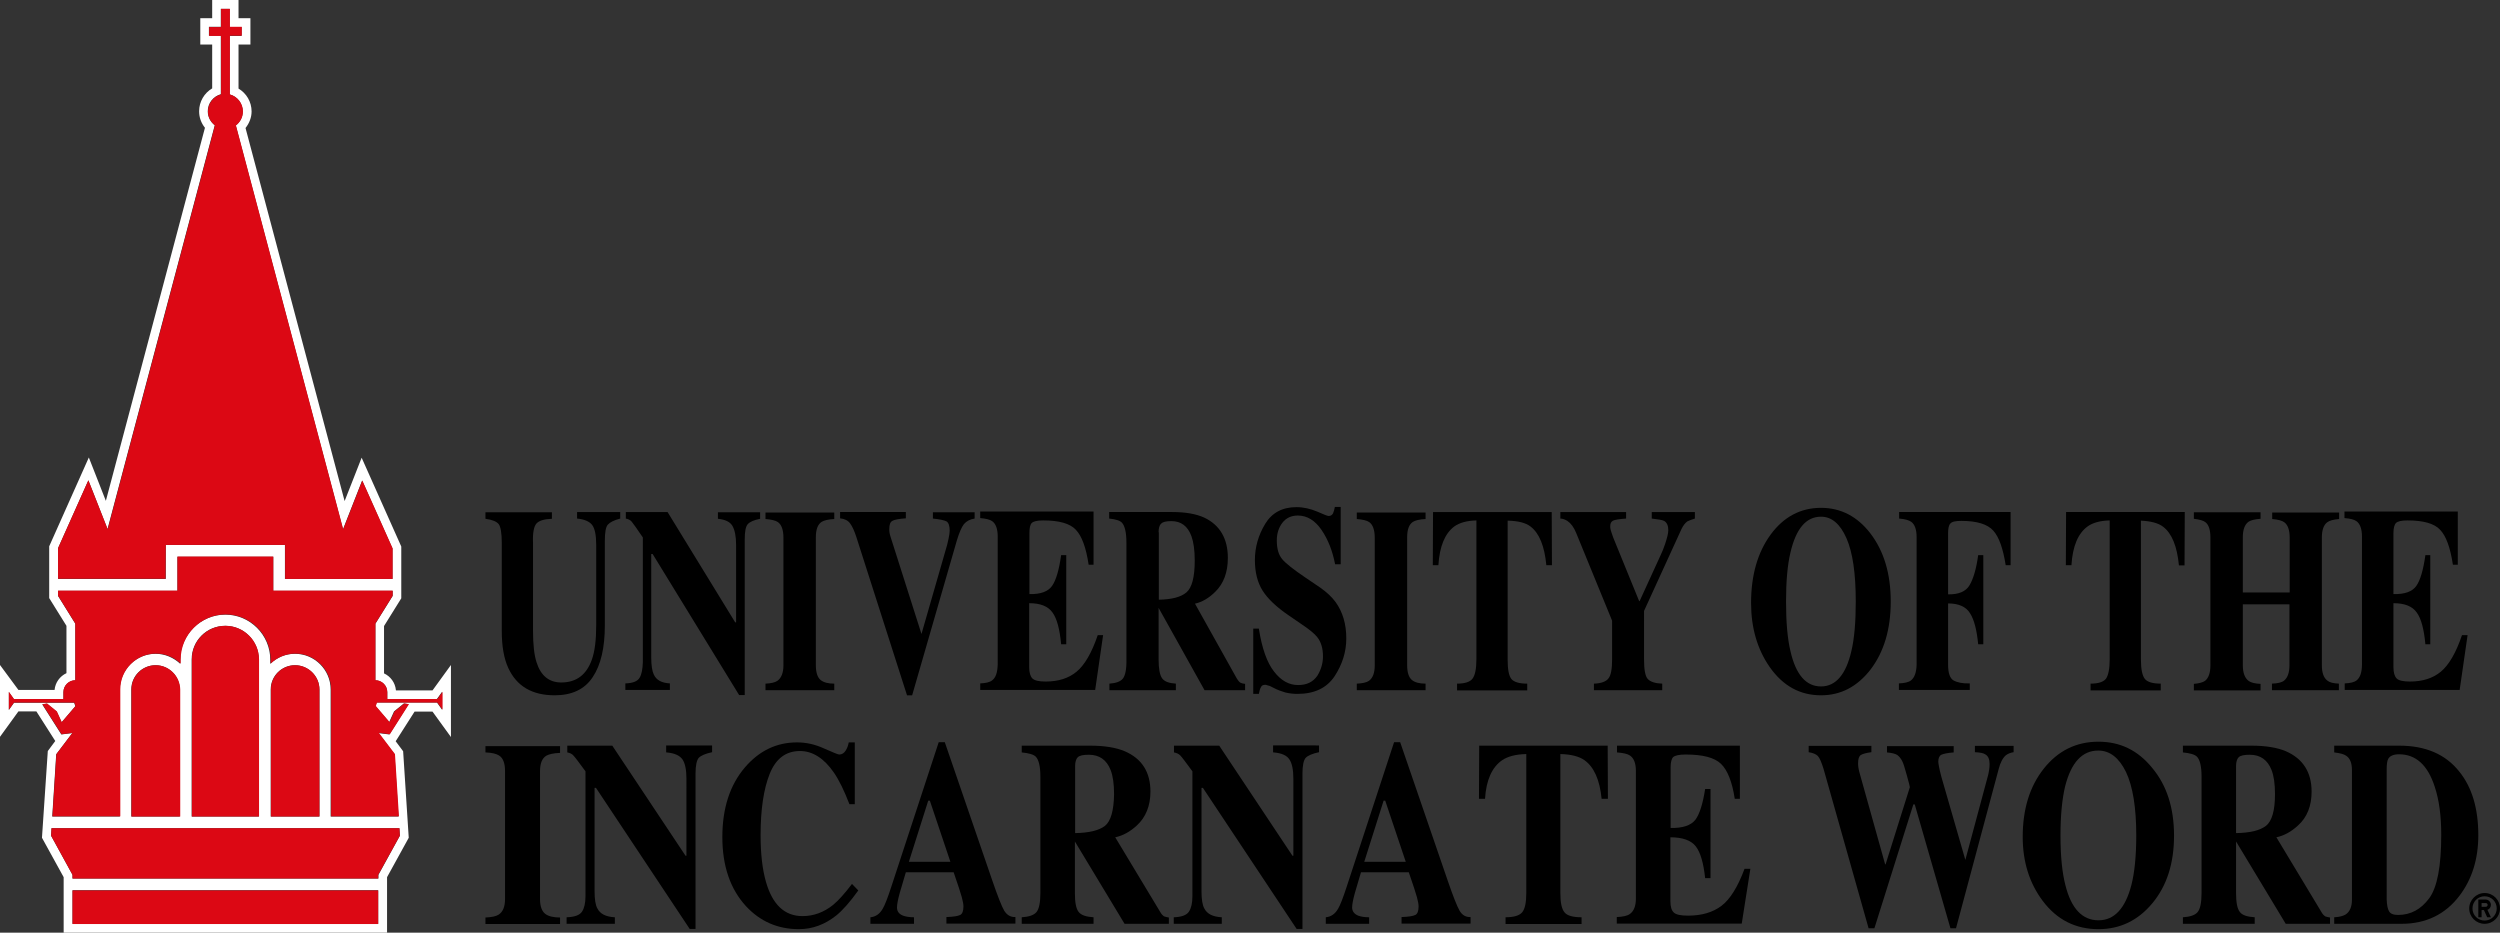 <?xml version="1.0" encoding="utf-8"?>
<!-- Generator: Adobe Illustrator 25.4.1, SVG Export Plug-In . SVG Version: 6.00 Build 0)  -->
<svg version="1.1" id="Layer_1" xmlns="http://www.w3.org/2000/svg" xmlns:xlink="http://www.w3.org/1999/xlink" x="0px" y="0px"
	 viewBox="0 0 1072.2 400" style="enable-background:new 0 0 1072.2 400;" xml:space="preserve">
<rect x="0" y="0" width="1072.2" height="400" fill="#333333" stroke="none"/>
<style type="text/css">
	.st0{fill:#FFFFFF;}
	.st1{fill:#DC0814;}
</style>
<g>
	<g>
		<path class="st0" d="M169.8,296c-0.3-3.2-2.3-5.9-5.1-7.2v-20.3l7.4-11.9v-22.2l-17-38.1l-7.3,18.6l-42.5-160
			c1.6-2,2.6-4.5,2.6-7.1c0-4.1-2.2-7.8-5.6-9.8V19.1h5.1V7.8h-5.1V0H91v7.8h-5.1v11.3H91v18.8c-3.4,2-5.6,5.7-5.6,9.8
			c0,2.7,0.9,5.1,2.5,7.1l-42.5,160l-7.3-18.6l-17,38.1v22.2l7.4,11.9v20.3c-2.8,1.3-4.8,4-5.1,7.2H7.9L0,285.2V316l7.9-10.9h7.7
			l8.1,12.7l-3.2,4.3L18,359.3l9.3,16.9V400H166v-23.8l9.3-16.9l-2.4-37.1l-3.2-4.3l8.1-12.7h7.7l7.9,10.9v-30.9l-7.9,10.9h-15.7
			V296z M24.9,235.1l13-29.1l8.2,20.9l46-173.2c-1.8-1.4-3-3.5-3-6c0-3.5,2.4-6.4,5.6-7.3V15.3h-5.1v-3.8h5.1V3.8h3.8v7.8h5.1v3.8
			h-5.1v25.1c3.2,0.8,5.6,3.8,5.6,7.3c0,2.5-1.2,4.6-3,6l46,173.2l8.2-20.9l13,29.1v13.1h-46.1v-14.6H71.1v14.6H24.9V235.1z
			 M162.2,396.2H31.1v-14.4h131.1L162.2,396.2L162.2,396.2z M171.5,358.4l-9.2,16.8v1.6H31.1v-1.6l-9.2-16.8l0.2-3.2h149.2
			L171.5,358.4z M56.3,350.2v-54.5c0-5.8,4.7-10.4,10.4-10.4c5.8,0,10.4,4.7,10.4,10.4v54.5H56.3z M82.2,350.2v-67.4
			c0-8,6.4-14.4,14.4-14.4s14.4,6.5,14.4,14.4v67.4H82.2z M116.1,350.2v-54.5c0-5.8,4.7-10.4,10.4-10.4c5.7,0,10.5,4.7,10.5,10.4
			v54.5H116.1z M189.6,296.7v7.7l-2.2-3.1h-25.9l-0.5,1.5l5.9,6.9l2.1-4.6l4.2-3.4l2,0.3l-8.2,13l-4.7-0.6l6.9,9.1l1.7,26.7h-29.1
			v-54.5c0-8.4-6.9-15.3-15.3-15.3c-4.1,0-7.8,1.6-10.6,4.3v-1.8c0-10.6-8.7-19.3-19.3-19.3s-19.3,8.7-19.3,19.3v1.8
			c-2.8-2.6-6.5-4.3-10.6-4.3c-8.4,0-15.3,6.9-15.3,15.3v54.5h-29l1.7-26.7l6.9-9.1l-4.7,0.6l-8.2-12.9l2-0.3l4.2,3.4l2.1,4.6
			l5.9-6.9l-0.5-1.5H6l-2.2,3.1v-7.7l2.2,3.1h21.2v-3c0-2.8,2.3-5.1,5.1-5.1v-24.3l-7.4-11.9v-2.2h51.2v-14.6h41.1v14.6h51.2v2.2
			l-7.4,11.9v24.3c2.8,0,5.1,2.3,5.1,5.1v3h21.2L189.6,296.7z"/>
	</g>
	<g>
		<path class="st1" d="M71.1,233.7h51.2v14.6h46.1v-13.1l-13-29.1l-8.2,20.9l-46-173.2c1.8-1.4,3-3.5,3-6c0-3.5-2.4-6.4-5.6-7.3
			V15.3h5.1v-3.8h-5.1V3.8h-3.8v7.8h-5.1v3.8h5.1v25.1c-3.2,0.8-5.6,3.8-5.6,7.3c0,2.5,1.2,4.6,3,6L46.2,227l-8.3-21l-13,29.1v13.1
			H71L71.1,233.7L71.1,233.7z"/>
		<rect x="31.1" y="381.9" class="st1" width="131.1" height="14.4"/>
		<polygon class="st1" points="22.1,355.2 21.9,358.4 31.1,375.2 31.1,376.8 162.2,376.8 162.2,375.2 171.5,358.4 171.3,355.2 		"/>
		<path class="st1" d="M96.7,268.4c-8,0-14.4,6.5-14.4,14.4v67.4h28.8v-67.4C111.1,274.9,104.6,268.4,96.7,268.4z"/>
		<path class="st1" d="M66.8,285.3c-5.8,0-10.4,4.7-10.4,10.4v54.5h20.9v-54.5C77.2,290,72.5,285.3,66.8,285.3z"/>
		<path class="st1" d="M126.6,285.3c-5.8,0-10.4,4.7-10.4,10.4v54.5H137v-54.5C137,290,132.3,285.3,126.6,285.3z"/>
		<path class="st1" d="M166.1,299.8v-3c0-2.8-2.3-5.1-5.1-5.1v-24.3l7.4-11.9v-2.2h-51.2v-14.6H76.1v14.6H24.9v2.2l7.4,11.9v24.3
			c-2.8,0-5.1,2.3-5.1,5.1v3H6l-2.2-3.1v7.7l2.2-3.1h25.9l0.5,1.5l-5.9,6.9l-2.1-4.6l-4.2-3.4l-2,0.3l8.2,12.9l4.7-0.6l-6.9,9.1
			l-1.7,26.7h29.1v-54.5c0-8.4,6.9-15.3,15.3-15.3c4.1,0,7.8,1.6,10.6,4.3v-1.8c0-10.6,8.7-19.3,19.3-19.3s19.3,8.7,19.3,19.3v1.8
			c2.7-2.6,6.5-4.3,10.6-4.3c8.4,0,15.3,6.9,15.3,15.3v54.5h29.1l-1.7-26.7l-6.9-9.1l4.7,0.6l8.2-12.9l-2-0.3l-4.2,3.4l-2.1,4.6
			l-5.9-6.9l0.5-1.5h25.9l2.2,3.1v-7.7l-2.2,3.1H166.1z"/>
	</g>
	<g>
		<path d="M230.1,224.5c1.1-1.2,3.3-1.9,6.6-2v-2.8h-28.5v2.8c3,0.4,4.8,1.2,5.7,2.3c0.8,1.1,1.3,3.8,1.3,8v37.8
			c0,6.5,0.9,11.8,2.8,15.9c3.6,7.8,10.2,11.7,19.9,11.7c7.4,0,12.9-2.6,16.3-7.8c3.5-5.2,5.2-12.6,5.2-22.2V232c0-3.7,0.4-6,1.3-7
			s2.6-1.9,5.3-2.6v-2.8h-18.5v2.8c3.2,0.3,5.4,1.3,6.5,2.8s1.7,4.3,1.7,8.4v34.5c0,6.4-0.6,11.3-1.9,14.9
			c-2.3,6.4-6.6,9.7-13.1,9.7c-5.2,0-8.8-2.9-10.6-8.7c-1-3.1-1.5-7.6-1.5-13.3v-37.9C228.4,228.5,229,225.7,230.1,224.5z"/>
		<path d="M274.3,290.7c-0.9,1.5-2.9,2.3-6.1,2.4v2.8h19.1v-2.8c-3.5-0.2-5.8-1.4-6.9-3.8c-0.7-1.5-1.1-3.9-1.1-7.4v-44.3h0.6
			l37.1,60.5h2.4v-66.7c0-3.4,0.4-5.6,1.3-6.6s2.7-1.8,5.3-2.3v-2.8h-18.1v2.8c3.1,0.3,5.2,1.3,6.2,3s1.6,4.4,1.6,8.2v33.2h-0.4
			l-29-47.3h-17.9v2.8c1,0.2,1.9,0.6,2.5,1.3s2.2,3,4.8,6.8v53.6C275.6,287,275.2,289.2,274.3,290.7z"/>
		<path d="M333.4,292c-1,0.7-2.8,1.1-5.1,1.2v2.8h29.5v-2.8c-2.6,0-4.6-0.5-5.9-1.6s-2-3.2-2-6.3v-54.8c0-3.4,0.8-5.6,2.5-6.7
			c1-0.6,2.8-1.1,5.4-1.2v-2.8h-29.5v2.8c2.5,0.2,4.3,0.6,5.3,1.3c1.6,1.1,2.4,3.4,2.4,6.7v54.8C336,288.5,335.1,290.8,333.4,292z"
			/>
		<path d="M388.5,222.3v-2.7h-28.2v2.7c1.9,0.2,3.4,0.9,4.3,2.2c0.9,1.2,1.8,3.1,2.7,5.9l21.7,67.8h2.2l19.2-66.5c1-3.3,2-5.6,3-6.9
			c1.1-1.3,2.6-2.1,4.6-2.4v-2.7h-17.9v2.7c2.9,0.3,4.8,0.7,5.8,1.2c0.9,0.5,1.4,1.9,1.4,4c0,0.9-0.2,2-0.5,3.5
			c-0.2,0.9-0.4,1.8-0.6,2.6l-11,38.2l-13.3-41.8c-0.2-0.6-0.3-1.1-0.4-1.6s-0.1-1-0.1-1.6c0-1.9,0.4-3,1.3-3.5
			C383.5,222.9,385.5,222.5,388.5,222.3z"/>
		<path d="M425.5,291.8c-1,0.8-2.7,1.2-5.1,1.3v2.8h49.3l3.4-23.5h-2.3c-2.6,7.7-5.7,12.9-9.1,15.7c-3.4,2.8-7.8,4.2-13.2,4.2
			c-2.9,0-4.7-0.4-5.7-1.3c-0.9-0.9-1.4-2.5-1.4-4.9v-27.4c4.8,0,8.1,1.3,10,4c1.9,2.6,3.1,7.1,3.7,13.6h2.2v-38.2h-2.2
			c-0.9,6.4-2.2,10.8-3.9,13.2c-1.7,2.4-4.9,3.6-9.7,3.5v-26.2c0-2.1,0.3-3.6,1-4.3s2.3-1.1,4.9-1.1c6.8,0,11.5,1.3,14,4
			c2.6,2.7,4.4,7.7,5.5,15h2.1v-22.8h-48.6v2.8c2.4,0.2,4.1,0.6,5.1,1.3c1.6,1.1,2.4,3.4,2.4,6.6v54.8
			C427.8,288.4,427.1,290.6,425.5,291.8z"/>
		<path d="M481.6,291c-1,1.3-3,2-5.8,2.2v2.8h28.5v-2.8c-3-0.2-4.9-0.9-5.9-2.3s-1.5-4.1-1.5-8.1v-22.1l0,0l19.7,35.3H534v-2.7
			c-0.8-0.1-1.4-0.2-2-0.5c-0.5-0.3-1-0.9-1.5-1.7l-18-32.2c3.1-0.7,6-2.4,8.7-5.1c3.6-3.5,5.4-8.4,5.4-14.5
			c0-8.3-3.4-14.1-10.1-17.3c-3.5-1.6-8.1-2.4-13.7-2.4h-27.1v2.8c2.9,0.3,4.7,0.9,5.5,1.8c1.2,1.3,1.9,4.2,1.9,8.5v50
			C483.2,287,482.6,289.7,481.6,291z M496.9,228.3c0-1.7,0.3-3,1.1-3.7c0.7-0.8,2.2-1.1,4.4-1.1c4.1,0,7,2.1,8.6,6.5
			c0.9,2.5,1.4,6,1.4,10.4c0,7.1-1.2,11.7-3.6,13.7c-2.4,2-6.3,3-11.8,3.1v-28.9H496.9z"/>
		<path d="M556.7,293.8c-3.9,0-7.3-1.9-10.3-5.8c-3-3.8-5.2-10-6.5-18.4h-2.4v28h2.4c0.2-1.2,0.5-2.2,0.9-2.9c0.3-0.7,0.9-1,1.8-1
			c0.2,0,0.5,0,0.9,0.2c0.3,0.1,0.7,0.2,1.1,0.3l1.6,0.8c1.7,0.9,3.4,1.5,5.1,2c1.7,0.4,3.4,0.6,5.1,0.6c7.3,0,12.6-2.5,16-7.6
			c3.3-5.1,5-10.4,5-16.2c0-6.1-1.5-11.3-4.6-15.6c-1.7-2.3-3.9-4.3-6.6-6.2l-6.2-4.2c-5.2-3.5-8.6-6.2-10.1-8s-2.3-4.4-2.3-8
			c0-3,0.8-5.5,2.4-7.6c1.6-2.1,3.9-3.1,6.6-3.1c4,0,7.4,2.1,10.2,6.2c2.8,4.1,4.7,9,5.8,14.7h2.4v-24.6h-2.5
			c-0.2,1.2-0.5,2.1-0.8,2.8c-0.4,0.7-1,1.1-1.9,1.1c-0.4,0-2-0.6-4.9-1.9c-2.9-1.2-5.8-1.9-8.9-1.9c-6,0-10.5,2.4-13.4,7.2
			s-4.4,10-4.4,15.5c0,5.2,1.1,9.6,3.3,13.1s6,7.1,11.3,10.7l5.4,3.7c3.3,2.2,5.6,4.1,6.7,5.5c1.7,2.1,2.5,4.9,2.5,8.3
			c0,2.9-0.8,5.7-2.4,8.3C563.1,292.5,560.5,293.8,556.7,293.8z"/>
		<path d="M587.1,292c-1,0.7-2.8,1.1-5.2,1.2v2.8h29.5v-2.8c-2.6,0-4.6-0.5-5.9-1.6c-1.3-1.1-2-3.2-2-6.3v-54.8
			c0-3.4,0.8-5.6,2.5-6.7c1-0.6,2.8-1.1,5.4-1.2v-2.8h-29.5v2.8c2.5,0.2,4.3,0.6,5.3,1.3c1.6,1.1,2.4,3.4,2.4,6.7v54.8
			C589.6,288.5,588.8,290.8,587.1,292z"/>
		<path d="M656.4,225.8c3.8,2.9,6,8.4,6.8,16.6h2.4l-0.1-22.8h-50.9l-0.1,22.8h2.4c0.5-8.1,2.8-13.6,6.8-16.6
			c2.2-1.6,5.4-2.5,9.5-2.6v59.6c0,4.1-0.6,6.9-1.7,8.3c-1.1,1.4-3.3,2.1-6.6,2.1v2.9H655v-2.9c-3.5,0-5.7-0.7-6.8-2
			c-1.1-1.4-1.6-4.1-1.6-8.3v-59.6C651.1,223.4,654.3,224.2,656.4,225.8z"/>
		<path d="M691.8,223.3c0.8-0.4,2.7-0.7,5.6-0.9v-2.8h-28.2v2.8c1,0,2,0.4,3,1c1.5,1,2.8,2.7,3.8,5.2l15.4,37.6v16.6
			c0,4.1-0.5,6.9-1.6,8.2c-1,1.3-3.1,2.1-6.2,2.2v2.8h29.3v-2.8c-3-0.1-5.1-0.8-6.2-2c-1.1-1.2-1.6-4-1.6-8.3V262l16.1-35.2
			c0.7-1.4,1.5-2.5,2.5-3.2c0.8-0.4,1.9-0.8,3.2-1.2v-2.8h-18.5v2.8c2.7,0.3,4.5,0.6,5.3,1c1.2,0.7,1.8,2,1.8,4c0,1.3-0.5,3.3-1.4,6
			c-0.6,1.8-1.2,3.2-1.8,4.5l-9.1,19.9H703l-11.1-27.2c-0.6-1.6-0.9-2.7-1.1-3.3c-0.2-0.6-0.2-1.2-0.2-1.7
			C690.6,224.5,691,223.7,691.8,223.3z"/>
		<path d="M802.2,287.2c5.8-7.6,8.7-17.3,8.7-29.2c0-11.9-2.9-21.6-8.7-29.2c-5.6-7.3-12.7-11-21.2-11c-8.8,0-16.1,3.9-21.7,11.6
			c-5.5,7.6-8.3,17.3-8.3,29.2c0,10.7,2.7,19.9,8,27.5c5.7,8.1,13,12.1,22,12.1C789.5,298.2,796.5,294.5,802.2,287.2z M767.9,279.3
			c-1.3-5.4-1.9-12.5-1.9-21.3c0-8.6,0.6-15.7,1.9-21.1c2.4-10.2,6.7-15.3,13.1-15.3c4.6,0,8.2,3.1,10.9,9.2c2.7,6.1,4,15.2,4,27.2
			c0,8.8-0.6,15.9-1.9,21.3c-2.3,10-6.7,15.1-13,15.1C774.6,294.4,770.2,289.4,767.9,279.3z"/>
		<path d="M819.6,291.8c-1,0.8-2.8,1.2-5.2,1.3v2.8h30.4v-2.8c-3.1,0.1-5.4-0.4-7-1.3c-1.5-0.9-2.3-3.1-2.3-6.7v-26.3
			c4.5,0,7.7,1.4,9.4,4.2c1.8,2.8,2.9,7.2,3.5,13.3h2.2v-38.2h-2.2c-0.8,5.9-2.1,10.2-3.7,12.9c-1.6,2.7-4.7,4-9.2,3.9v-26.2
			c0-2.1,0.3-3.5,1-4.2c0.7-0.8,2.3-1.1,4.7-1.1c6.6,0,11.2,1.4,13.7,4.2s4.2,7.8,5.3,14.8h2.1v-22.8h-47.8v2.8
			c2.5,0.2,4.2,0.7,5.2,1.4c1.5,1.1,2.3,3.3,2.3,6.6v54.7C821.9,288.4,821.1,290.6,819.6,291.8z"/>
		<path d="M937,219.6h-50.9l-0.1,22.8h2.4c0.5-8.1,2.8-13.6,6.9-16.6c2.2-1.6,5.4-2.5,9.5-2.6v59.6c0,4.1-0.6,6.9-1.6,8.3
			c-1.1,1.4-3.3,2.1-6.6,2.1v2.9h30.1v-2.9c-3.5,0-5.7-0.7-6.8-2c-1.1-1.4-1.7-4.1-1.7-8.3v-59.6c4.2,0.2,7.4,1,9.5,2.6
			c3.8,2.9,6,8.4,6.8,16.6h2.4L937,219.6z"/>
		<path d="M961.9,253.9v-23.5c0-3.2,0.8-5.4,2.4-6.6c1-0.7,2.7-1.1,5.2-1.3v-2.8h-28.6v2.8c2.5,0.3,4.2,0.8,5,1.5
			c1.4,1.1,2.1,3.3,2.1,6.5v54.8c0,3.3-0.8,5.5-2.3,6.7c-1,0.7-2.6,1.1-4.8,1.3v2.8h28.6v-2.8c-2.3-0.1-4-0.5-5-1.2
			c-1.7-1.2-2.6-3.4-2.6-6.8v-26.1h20v26.1c0,3.2-0.8,5.4-2.3,6.6c-1,0.8-2.7,1.2-5.2,1.3v2.8h28.7v-2.8c-2.3-0.1-3.9-0.5-4.8-1.2
			c-1.7-1.2-2.5-3.4-2.5-6.7v-54.8c0-3.2,0.8-5.4,2.3-6.5c0.9-0.7,2.6-1.2,5.1-1.4v-2.8h-28.7v2.8c2.5,0.2,4.3,0.7,5.2,1.4
			c1.5,1.1,2.3,3.3,2.3,6.6v23.5h-20.1V253.9z"/>
		<path d="M1010.7,291.8c-1,0.8-2.7,1.2-5.1,1.3v2.8h49.3l3.4-23.5h-2.4c-2.6,7.7-5.7,12.9-9.1,15.7c-3.4,2.8-7.8,4.2-13.2,4.2
			c-2.8,0-4.8-0.4-5.7-1.3c-0.9-0.9-1.4-2.5-1.4-4.9v-27.4c4.8,0,8.1,1.3,10,4c1.9,2.6,3.1,7.1,3.7,13.6h2.1v-38.2h-2.1
			c-0.9,6.4-2.2,10.8-3.9,13.2c-1.7,2.4-4.9,3.6-9.8,3.5v-26.2c0-2.1,0.4-3.6,1.1-4.3s2.3-1.1,4.9-1.1c6.8,0,11.5,1.3,14,4
			c2.6,2.7,4.4,7.7,5.5,15h2.1v-22.8h-48.6v2.8c2.5,0.2,4.1,0.6,5.1,1.3c1.6,1.1,2.4,3.4,2.4,6.6v54.8
			C1013,288.4,1012.2,290.6,1010.7,291.8z"/>
		<path d="M208.3,322.7c2.7,0.1,4.6,0.6,5.7,1.3c1.8,1.1,2.6,3.4,2.6,6.7v54.8c0,3.4-0.9,5.6-2.8,6.8c-1.1,0.7-3,1.1-5.6,1.2v2.8h32
			v-2.8c-2.8,0-5-0.5-6.4-1.6s-2.2-3.2-2.2-6.3v-54.8c0-3.4,0.9-5.6,2.7-6.7c1.1-0.6,3-1.1,5.9-1.2V320h-32v2.7H208.3z"/>
		<path d="M285.9,322.7c3.4,0.3,5.6,1.3,6.8,3c1.1,1.6,1.7,4.4,1.7,8.2V367H294l-31.4-47.2h-19.3v2.9c1.1,0.2,2,0.6,2.6,1.3
			c0.7,0.7,2.4,3,5.2,6.8v53.6c0,2.9-0.5,5.1-1.5,6.6s-3.2,2.3-6.6,2.4v2.8h20.7v-2.8c-3.8-0.2-6.3-1.4-7.5-3.8
			c-0.8-1.4-1.2-3.9-1.2-7.4v-44.3h0.6l40.2,60.5h2.5v-66.7c0-3.4,0.5-5.7,1.4-6.7c1-1,2.9-1.8,5.7-2.4v-2.9h-19.7v3H285.9z"/>
		<path d="M357.3,388.1c-4,3.2-8.4,4.8-13.1,4.8c-7.7,0-12.9-4.9-15.7-14.7c-1.5-5.2-2.3-11.9-2.3-20c0-11,1.3-19.8,3.9-26.3
			s6.9-9.8,13-9.8c5.4,0,10.3,3.1,14.5,9.2c2.3,3.3,4.5,7.9,6.7,13.6h2.3v-26.5H364c-0.2,1.2-0.6,2.4-1.3,3.5
			c-0.7,1.1-1.6,1.7-2.8,1.7c-0.5,0-2.6-0.9-6.5-2.6c-3.9-1.8-7.7-2.6-11.6-2.6c-8.8,0-16.2,3.6-22.3,10.7
			c-6.5,7.6-9.7,17.6-9.7,29.9c0,12.4,3.4,22.3,10.1,29.6c6.1,6.6,13.7,9.9,22.7,9.9c5.9,0,11.2-2,16.1-5.9
			c2.7-2.2,5.9-5.8,9.4-10.7l-2.7-2.8C362.3,383.2,359.6,386.2,357.3,388.1z"/>
		<path d="M430.7,390.6c-1.1-1.9-2.8-6.2-5.1-12.9l-20.4-59.4h-2.6l-20.3,61.9c-1.6,4.9-2.8,8-3.7,9.5c-1.3,2.3-3.1,3.5-5.3,3.7v2.8
			H392v-2.8c-2.1,0-3.6-0.3-4.7-0.7c-1.8-0.7-2.6-1.9-2.6-3.5c0-1.3,0.4-3.4,1.2-6.3c0.4-1.4,1.3-4.3,2.6-8.8H409l2.3,6.8
			c0.5,1.5,0.9,2.8,1.2,3.9c0.5,1.8,0.7,3.1,0.7,4c0,1.9-0.5,3.2-1.4,3.6c-1,0.5-2.9,0.8-5.9,0.9v2.8h29.6v-2.8
			C433.5,393.4,431.9,392.5,430.7,390.6z M389.8,369.6l8.3-26.2h0.7l8.8,26.2H389.8z"/>
		<path d="M497.7,391.3l-19.4-32.2c3.3-0.7,6.4-2.4,9.3-5.1c3.8-3.5,5.8-8.4,5.8-14.5c0-8.3-3.6-14.1-11-17.3
			c-3.8-1.6-8.7-2.4-14.8-2.4h-29.4v2.9c3.1,0.3,5.1,0.9,6,1.8c1.3,1.3,2,4.2,2,8.5v50c0,4.2-0.6,6.9-1.7,8.2
			c-1.1,1.3-3.2,2-6.3,2.2v2.8H469v-2.8c-3.2-0.2-5.3-0.9-6.4-2.3S461,387,461,383v-22.1l0,0l21.3,35.3h19v-2.7
			c-0.8-0.1-1.5-0.3-2.1-0.5C498.8,392.7,498.2,392.2,497.7,391.3z M473.9,354.2c-2.6,2-6.9,3-12.8,3.1v-28.8c0-1.7,0.4-3,1.1-3.7
			c0.8-0.8,2.4-1.1,4.8-1.1c4.5,0,7.6,2.2,9.3,6.5c1,2.5,1.5,6,1.5,10.4C477.7,347.6,476.4,352.2,473.9,354.2z"/>
		<path d="M546.3,322.7c3.4,0.3,5.6,1.3,6.7,3c1.1,1.6,1.7,4.4,1.7,8.2V367h-0.4l-31.4-47.2h-19.4v2.9c1.1,0.2,2,0.6,2.7,1.3
			c0.7,0.7,2.4,3,5.2,6.8v53.6c0,2.9-0.5,5.1-1.5,6.6s-3.2,2.3-6.5,2.4v2.8H524v-2.8c-3.8-0.2-6.3-1.4-7.5-3.8
			c-0.8-1.4-1.2-3.9-1.2-7.4v-44.3h0.6l40.2,60.5h2.5v-66.7c0-3.4,0.5-5.7,1.4-6.7c1-1,2.9-1.8,5.7-2.4v-2.9H546v3H546.3z"/>
		<path d="M626,390.6c-1.1-1.9-2.8-6.2-5.1-12.9l-20.4-59.4h-2.6l-20.3,61.9c-1.6,4.9-2.8,8-3.7,9.5c-1.3,2.3-3.1,3.5-5.3,3.7v2.8
			h18.6v-2.8c-2.1,0-3.6-0.3-4.7-0.7c-1.7-0.7-2.6-1.9-2.6-3.5c0-1.3,0.4-3.4,1.2-6.3c0.4-1.4,1.3-4.3,2.6-8.8h20.5l2.3,6.8
			c0.5,1.5,0.9,2.8,1.2,3.9c0.5,1.8,0.7,3.1,0.7,4c0,1.9-0.5,3.2-1.4,3.6c-1,0.5-2.9,0.8-5.9,0.9v2.8h29.6v-2.8
			C628.7,393.4,627.1,392.5,626,390.6z M585.1,369.6l8.3-26.2h0.7l8.8,26.2H585.1z"/>
		<path d="M634.4,319.8l-0.1,22.8h2.6c0.5-8.1,3-13.6,7.4-16.6c2.4-1.6,5.8-2.5,10.3-2.6V383c0,4.1-0.6,6.9-1.8,8.3
			s-3.6,2.1-7.1,2.1v2.9h32.6v-2.9c-3.7,0-6.2-0.7-7.3-2.1c-1.2-1.4-1.8-4.1-1.8-8.3v-59.6c4.6,0.1,8,1,10.3,2.6
			c4.1,2.9,6.6,8.4,7.4,16.6h2.7l-0.1-22.8L634.4,319.8L634.4,319.8z"/>
		<path d="M738.3,388.5c-3.7,2.8-8.5,4.2-14.3,4.2c-3.1,0-5.1-0.4-6.1-1.3s-1.5-2.5-1.5-4.9v-27.4c5.2,0,8.9,1.3,10.9,3.9
			s3.3,7.1,4,13.6h2.3v-38.2h-2.3c-1,6.4-2.4,10.8-4.2,13.2c-1.9,2.4-5.4,3.6-10.6,3.5V329c0-2.1,0.4-3.6,1.1-4.3
			c0.8-0.7,2.6-1.1,5.3-1.1c7.4,0,12.4,1.3,15.2,4s4.8,7.7,5.9,15h2.2v-22.8h-52.7v2.9c2.6,0.2,4.5,0.6,5.5,1.3
			c1.7,1.1,2.6,3.3,2.6,6.6v54.8c0,3.2-0.9,5.4-2.6,6.6c-1.1,0.8-3,1.2-5.6,1.3v2.8H747l3.7-23.5h-2.5
			C745.3,380.4,742,385.7,738.3,388.5z"/>
		<path d="M847,322.6c2.2,0.1,3.7,0.4,4.4,0.9c1.3,0.7,1.9,2.1,1.9,4.2c0,0.9-0.1,1.8-0.2,2.5c-0.1,0.8-0.3,1.5-0.4,2.1l-9.8,36.5
			l-10.3-35.7c-0.5-1.8-0.8-3.3-1-4.3s-0.3-1.7-0.3-2.1c0-1.5,0.4-2.5,1.3-3c0.9-0.4,2.6-0.8,5.3-1V320h-28.6v2.7
			c2.2,0.2,3.6,0.6,4.4,1.1c0.8,0.6,1.6,1.5,2.2,2.8c0.4,0.7,1,2.7,1.9,5.9c0.9,3.2,1.3,4.9,1.3,5.1l-10.4,33.1h-0.2L797.4,331
			c-0.2-0.7-0.3-1.4-0.4-2c-0.1-0.6-0.1-1.2-0.1-1.7c0-1.8,0.4-3,1.2-3.5s2.3-0.9,4.5-1.2v-2.7h-26.9v2.7c1.8,0.3,3.1,0.8,3.9,1.6
			c0.8,0.8,1.6,2.7,2.5,5.6l19.3,68.3h2.5l16.7-53.1h0.6l15.3,53.1h2.4l18.3-68.3c0.7-2.8,1.8-4.8,3.1-5.9c0.8-0.6,1.9-1.1,3.3-1.3
			v-2.7H847V322.6z"/>
		<path d="M900,318.1c-9.6,0-17.4,3.9-23.5,11.6c-6,7.6-9,17.3-9,29.2c0,10.8,2.9,19.9,8.6,27.5c6.1,8.1,14.1,12.1,23.9,12.1
			c9.2,0,16.9-3.7,23-11c6.3-7.5,9.4-17.2,9.4-29.1s-3.1-21.6-9.4-29.1C916.9,321.8,909.3,318.1,900,318.1z M914.1,379.6
			c-2.6,10-7.3,15.1-14.1,15.1c-6.9,0-11.7-5-14.2-15.1c-1.4-5.4-2.1-12.5-2.1-21.3c0-8.6,0.7-15.7,2-21.1
			c2.6-10.2,7.3-15.3,14.2-15.3c5,0,8.9,3.1,11.9,9.2c2.9,6.1,4.4,15.2,4.4,27.2C916.2,367,915.5,374.2,914.1,379.6z"/>
		<path d="M995.7,391.3l-19.4-32.2c3.3-0.7,6.4-2.4,9.3-5.1c3.9-3.5,5.8-8.4,5.8-14.5c0-8.3-3.7-14.1-11-17.3
			c-3.8-1.6-8.7-2.4-14.8-2.4h-29.4v2.9c3.1,0.3,5.1,0.9,6,1.8c1.3,1.3,2,4.2,2,8.5v50c0,4.2-0.6,6.9-1.7,8.2
			c-1.1,1.3-3.2,2-6.3,2.2v2.8H967v-2.8c-3.2-0.2-5.4-0.9-6.4-2.3c-1.1-1.4-1.6-4.1-1.6-8.1v-22.1l0,0l21.3,35.3h19v-2.7
			c-0.8-0.1-1.5-0.3-2.1-0.5C996.8,392.7,996.2,392.2,995.7,391.3z M971.8,354.2c-2.6,2-6.8,3-12.8,3.1v-28.8c0-1.7,0.4-3,1.1-3.7
			c0.8-0.8,2.4-1.1,4.8-1.1c4.5,0,7.6,2.2,9.3,6.5c1,2.5,1.5,6,1.5,10.4C975.7,347.6,974.4,352.2,971.8,354.2z"/>
		<path d="M1054.8,331c-5.9-7.5-14.5-11.2-25.8-11.2h-27.9v2.9c2.4,0.3,4.1,0.7,5.1,1.4c1.7,1.1,2.5,3.2,2.5,6.1v55.7
			c0,3-0.9,5.1-2.7,6.3c-1,0.6-2.6,1.1-4.9,1.2v2.8h28.9c10.4,0,18.7-4,24.8-12c5.4-7.1,8.1-15.8,8.1-26
			C1062.9,346.8,1060.2,337.7,1054.8,331z M1041.8,385.3c-3.5,4.7-7.9,7.1-13.3,7.1c-2,0-3.3-0.5-3.9-1.6c-0.6-1-0.9-2.7-1-5v-55.7
			c0-2.3,0.2-3.9,0.7-4.7c0.7-1.2,2.2-1.9,4.6-1.9c7.2,0,12.3,4.6,15.3,13.9c1.9,5.7,2.8,12.6,2.8,20.6
			C1047,371.5,1045.3,380.6,1041.8,385.3z"/>
		<path d="M1068.3,388.1c0-1.2-1-2.3-2.2-2.3h-3.2v7.6h1.4v-3.1h1l1.4,3.1h1.6l-1.5-3.2C1067.7,389.9,1068.3,389.1,1068.3,388.1z
			 M1066.1,388.9h-1.8v-1.6h1.8c0.5,0,0.8,0.4,0.8,0.8C1066.9,388.5,1066.6,388.9,1066.1,388.9z"/>
		<path d="M1065.6,383c-3.6,0-6.6,3-6.6,6.6c0,3.7,3,6.6,6.6,6.6c3.7,0,6.6-3,6.6-6.6S1069.3,383,1065.6,383z M1065.6,394.8
			c-2.9,0-5.2-2.3-5.2-5.2c0-2.9,2.3-5.2,5.2-5.2c2.9,0,5.2,2.3,5.2,5.2C1070.8,392.5,1068.5,394.8,1065.6,394.8z"/>
	</g>
</g>
</svg>
